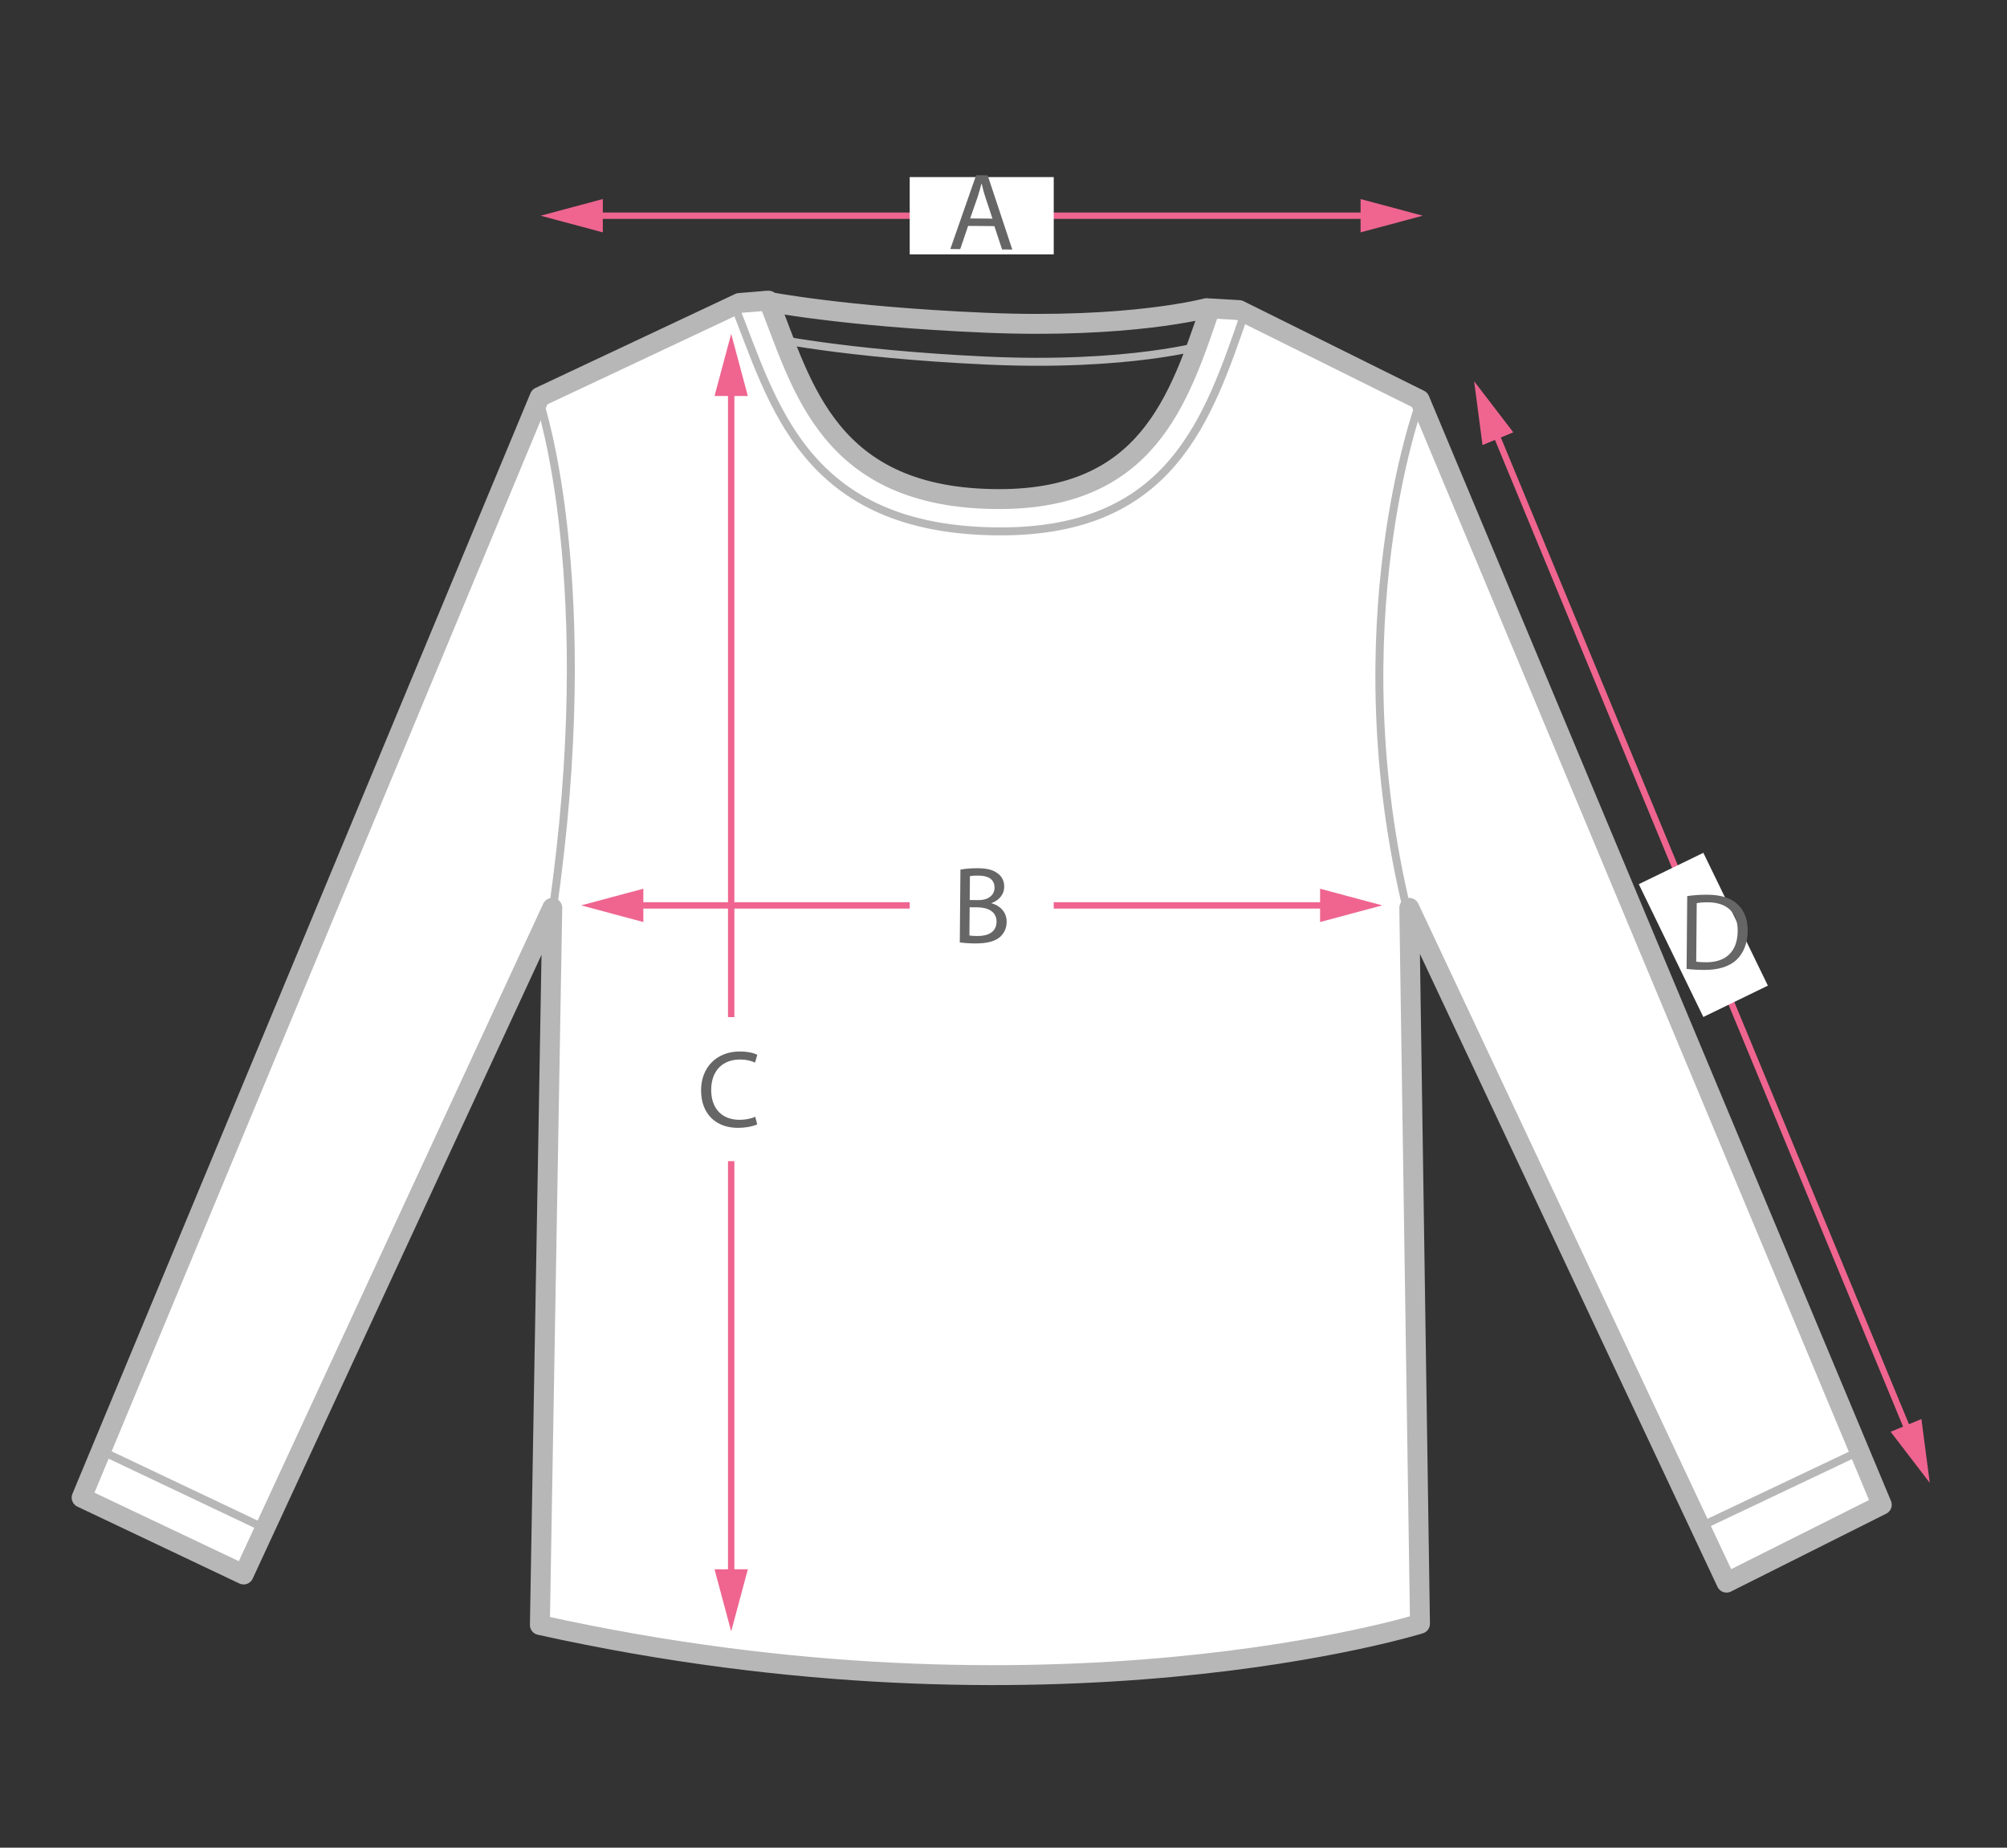 <?xml version="1.0" encoding="UTF-8"?>
<svg width="252px" height="232px" viewBox="0 0 252 232" version="1.1" xmlns="http://www.w3.org/2000/svg" xmlns:xlink="http://www.w3.org/1999/xlink" style="background: #FFFFFF;">
    <rect x="0" y="0" width="252" height="232" fill="#333333" stroke="none"/>
    <!-- Generator: Sketch 48.1 (47250) - http://www.bohemiancoding.com/sketch -->
    <title>tops</title>
    <desc>Created with Sketch.</desc>
    <defs></defs>
    <g id="Page-1" stroke="none" stroke-width="1" fill="none" fill-rule="evenodd">
        <g id="tops">
            <g id="Group-23" transform="translate(10, 37.586)">
                <path d="M86.043,0.226 C86.043,0.226 95.612,2.165 113.732,2.937 C131.855,3.708 141.497,1.106 141.497,1.106" id="Stroke-1" stroke="#B7B7B7" stroke-width="2.5" stroke-linecap="round" stroke-linejoin="round"></path>
                <path d="M86.043,4.687 C86.043,4.687 95.612,6.83 113.732,7.684 C131.855,8.538 141.497,5.662 141.497,5.662" id="Stroke-3" stroke="#B7B7B7" stroke-linecap="round" stroke-linejoin="round"></path>
                <path d="M141.951,1.137 C138.011,12.616 134.051,25.081 115.479,25.081 C93.922,25.081 90.733,10.772 86.494,0.163 L82.837,0.46 L57.76,12.262 L0.25,150.458 L20.59,160.113 L59.344,76.408 L57.788,166.456 C122.135,180.708 168.294,166.3 168.294,166.3 L166.951,76.408 L206.782,161.135 L226.277,151.357 L168.257,12.606 L145.581,1.35 L141.951,1.137 Z" id="Fill-5" fill="#FFFFFF"></path>
                <path d="M141.951,1.137 C138.011,12.616 134.051,25.081 115.479,25.081 C93.922,25.081 90.733,10.772 86.494,0.163 L82.837,0.46 L57.76,12.262 L0.25,150.458 L20.59,160.113 L59.344,76.408 L57.788,166.456 C122.135,180.708 168.294,166.3 168.294,166.3 L166.951,76.408 L206.782,161.135 L226.277,151.357 L168.257,12.606 L145.581,1.35 L141.951,1.137 Z" id="Stroke-7" stroke="#B7B7B7" stroke-width="2.5" stroke-linecap="round" stroke-linejoin="round"></path>
                <path d="M146.302,1.701 C141.744,14.853 137.163,29.136 115.677,29.136 C90.737,29.136 87.045,12.74 82.142,0.586" id="Stroke-9" stroke="#B7B7B7" stroke-linecap="round" stroke-linejoin="round"></path>
                <path d="M57.794,13.044 C57.794,13.044 65.379,35.624 59.344,77.038" id="Stroke-11" stroke="#B7B7B7" stroke-linecap="round" stroke-linejoin="round"></path>
                <path d="M168.25,13.044 C168.25,13.044 157.937,40.91 166.766,77.038" id="Stroke-13" stroke="#B7B7B7" stroke-linecap="round" stroke-linejoin="round"></path>
                <g id="Group-18" transform="translate(2, 144)">
                    <path d="M0.5,0.478 L20.84,10.13" id="Fill-15" fill="#FFFFFF"></path>
                    <path d="M0.5,0.478 L20.84,10.13" id="Stroke-17" stroke="#B7B7B7" stroke-linecap="round" stroke-linejoin="round"></path>
                </g>
                <g id="Group-22" transform="translate(203, 144)">
                    <path d="M20.775,0.478 L0.434,10.13" id="Fill-19" fill="#FFFFFF"></path>
                    <path d="M20.775,0.478 L0.434,10.13" id="Stroke-21" stroke="#B7B7B7" stroke-linecap="round" stroke-linejoin="round"></path>
                </g>
            </g>
            <g id="D" transform="translate(185, 47.586)">
                <path d="M2.531,6.179 L54.867,132.712" id="Stroke-24" stroke="#EF6590" stroke-width="0.8" stroke-linecap="round" stroke-linejoin="round"></path>
                <polygon id="Fill-25" fill="#EF6590" points="1.145 8.297 0.093 0.285 5.01 6.698"></polygon>
                <polygon id="Fill-26" fill="#EF6590" points="52.389 132.193 57.304 138.606 56.254 130.595"></polygon>
                <polygon id="Fill-27" fill="#FFFFFF" points="28.871 80.11 20.768 63.434 28.873 59.497 36.976 76.174"></polygon>
                <path d="M27.979,73.159 C28.282,73.217 28.723,73.235 29.192,73.239 C31.756,73.261 33.163,71.838 33.184,69.328 C33.217,67.136 31.988,65.732 29.451,65.709 C28.829,65.704 28.36,65.755 28.041,65.821 L27.979,73.159 Z M26.849,64.928 C27.582,64.824 28.453,64.748 29.404,64.757 C31.127,64.772 32.35,65.183 33.158,65.949 C33.98,66.714 34.453,67.794 34.441,69.298 C34.426,70.815 33.947,72.052 33.071,72.9 C32.194,73.762 30.756,74.218 28.95,74.202 C28.093,74.195 27.377,74.147 26.77,74.073 L26.849,64.928 Z" id="Fill-28" fill="#666666"></path>
            </g>
            <g id="C" transform="translate(86, 41.586)">
                <path d="M5.808,6.712 L5.808,156.882" id="Stroke-39" stroke="#EF6590" stroke-width="0.8" stroke-linecap="round" stroke-linejoin="round"></path>
                <polygon id="Fill-40" fill="#EF6590" points="3.716 8.138 5.808 0.333 7.9 8.138"></polygon>
                <polygon id="Fill-41" fill="#EF6590" points="3.716 155.456 5.808 163.261 7.9 155.456"></polygon>
                <polygon id="Fill-42" fill="#FFFFFF" points="0.958 104.211 10.657 104.211 10.657 86.129 0.958 86.129"></polygon>
                <path d="M9.076,99.588 C8.635,99.809 7.752,100.029 6.621,100.029 C4,100.029 2.027,98.374 2.027,95.326 C2.027,92.415 4,90.443 6.883,90.443 C8.042,90.443 8.773,90.691 9.09,90.857 L8.801,91.836 C8.346,91.615 7.697,91.45 6.925,91.45 C4.745,91.45 3.297,92.843 3.297,95.284 C3.297,97.561 4.607,99.023 6.869,99.023 C7.6,99.023 8.346,98.871 8.828,98.636 L9.076,99.588 Z" id="Fill-43" fill="#666666"></path>
            </g>
            <g id="B" transform="translate(72, 108.586)">
                <path d="M7.351,5.097 L95.176,5.097" id="Stroke-30" stroke="#EF6590" stroke-width="0.8" stroke-linecap="round" stroke-linejoin="round"></path>
                <polygon id="Fill-32" fill="#EF6590" points="8.777 7.189 0.971 5.096 8.777 3.005"></polygon>
                <polygon id="Fill-34" fill="#EF6590" points="93.749 7.189 101.555 5.096 93.749 3.005"></polygon>
                <polygon id="Fill-36" fill="#FFFFFF" points="42.223 9.948 60.307 9.948 60.307 0.246 42.223 0.246"></polygon>
                <path d="M49.758,4.423 L50.848,4.432 C52.117,4.444 52.867,3.788 52.875,2.891 C52.884,1.801 52.061,1.366 50.847,1.356 C50.295,1.351 49.978,1.39 49.783,1.43 L49.758,4.423 Z M49.719,8.878 C49.953,8.921 50.298,8.938 50.726,8.942 C51.967,8.953 53.116,8.507 53.128,7.156 C53.139,5.887 52.054,5.353 50.743,5.342 L49.75,5.333 L49.719,8.878 Z M48.592,0.605 C49.116,0.5 49.945,0.424 50.785,0.431 C51.986,0.442 52.756,0.655 53.331,1.13 C53.812,1.492 54.097,2.047 54.091,2.777 C54.083,3.674 53.483,4.455 52.499,4.805 L52.499,4.833 C53.38,5.061 54.409,5.801 54.397,7.181 C54.39,7.981 54.068,8.584 53.595,9.036 C52.942,9.623 51.89,9.89 50.372,9.877 C49.545,9.869 48.911,9.809 48.512,9.75 L48.592,0.605 Z" id="Fill-38" fill="#666666"></path>
            </g>
            <g id="A" transform="translate(67, 21.586)">
                <path d="M7.264,5.499 L105.262,5.499" id="Stroke-44" stroke="#EF6590" stroke-width="0.8" stroke-linecap="round" stroke-linejoin="round"></path>
                <polygon id="Fill-45" fill="#EF6590" points="8.69 7.591 0.884 5.499 8.69 3.407"></polygon>
                <polygon id="Fill-46" fill="#EF6590" points="103.835 7.591 111.641 5.499 103.835 3.407"></polygon>
                <polygon id="Fill-47" fill="#FFFFFF" points="47.223 10.351 65.307 10.351 65.307 0.65 47.223 0.65"></polygon>
                <path d="M57.614,5.867 L56.726,3.183 C56.525,2.575 56.391,2.022 56.259,1.483 L56.231,1.482 C56.089,2.033 55.931,2.597 55.748,3.161 L54.813,5.843 L57.614,5.867 Z M54.557,6.779 L53.566,9.694 L52.325,9.683 L55.564,0.414 L57.012,0.427 L60.105,9.751 L58.822,9.74 L57.854,6.807 L54.557,6.779 Z" id="Fill-48" fill="#666666"></path>
            </g>
        </g>
    </g>
</svg>